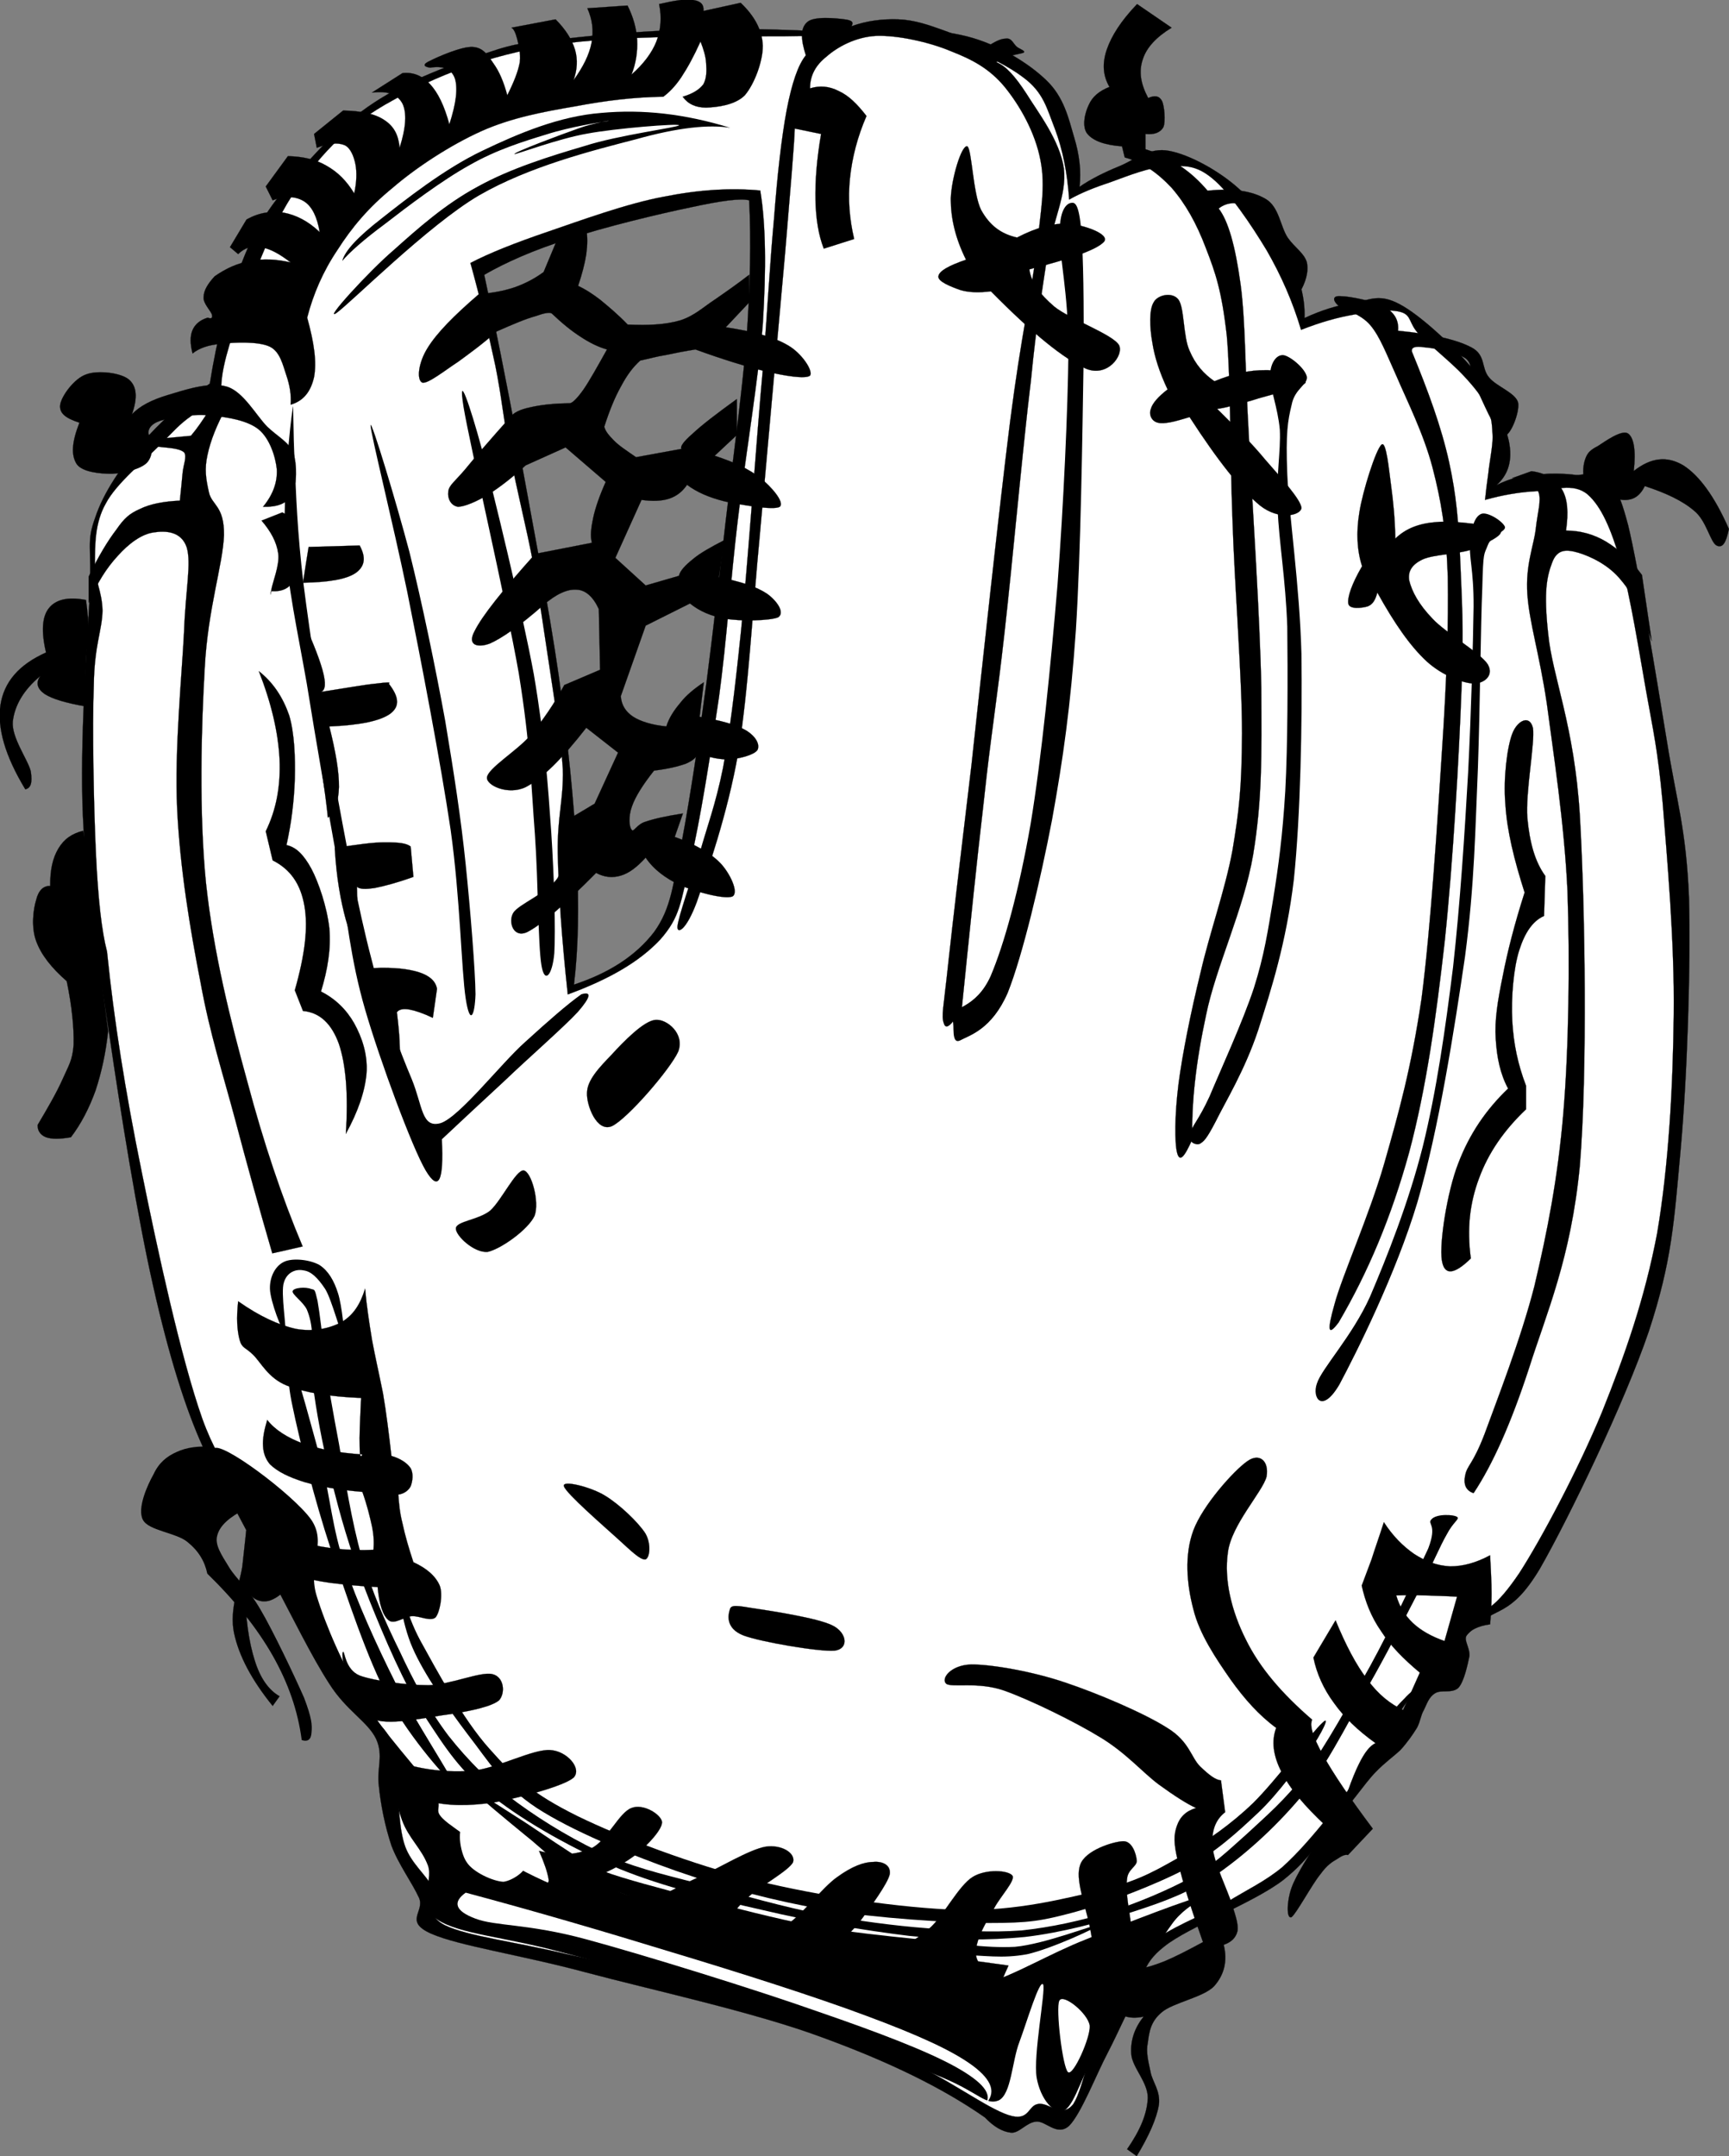 <?xml version="1.0" encoding="utf-8"?>
<!-- Generator: Adobe Illustrator 10.0, SVG Export Plug-In . SVG Version: 3.0.0 Build 77)  --><svg enable-background="new 0 0 342.754 427.257" height="427.257" i:pageBounds="0 792 612 0" i:rulerOrigin="0 0" i:viewOrigin="134.0005 609" overflow="visible" space="preserve" viewBox="0 0 342.754 427.257" width="342.754" xmlns="http://www.w3.org/2000/svg" xmlns:a="http://ns.adobe.com/AdobeSVGViewerExtensions/3.0/" xmlns:graph="http://ns.adobe.com/Graphs/1.0/" xmlns:i="http://ns.adobe.com/AdobeIllustrator/10.0/" xmlns:x="http://ns.adobe.com/Extensibility/1.0/" xmlns:xlink="http://www.w3.org/1999/xlink">
  <rect x="0" y="0" width="342.754" height="427.257" fill="#808080" stroke="none"/>
  <g i:dimmedPercent="50" i:layer="yes" i:rgbTrio="#4F008000FFFF" id="Layer_1">
    <g>
      <path clip-rule="evenodd" d="     M40.228,286.723c-3.456-7.596-6.732-18-9.828-31.752c-3.168-13.896-6.516-34.668-8.784-50.365     c-2.448-15.696-4.5-28.44-5.184-42.948c-0.648-14.724,0.828-33.804,1.368-43.776c0.396-9.936-0.72-10.368,1.08-15.336     c1.656-5.004,5.184-10.116,9.036-14.508c3.852-4.464,8.28-8.424,13.68-12.024c1.44-9.108,3.456-16.668,6.048-23.256     c2.52-6.552,4.824-10.548,9.288-15.876c4.5-5.544,10.44-12.132,17.244-16.56c6.696-4.428,16.02-7.848,22.428-9.864     c6.192-2.124,7.92-2.016,15.048-2.736c7.2-0.864,17.424-1.728,27.36-1.908c9.792-0.216,19.908,0.108,30.924,0.828     c8.28-1.188,15.265-1.008,21.636,0.54c6.191,1.548,12.275,5.256,15.877,8.748c3.492,3.348,4.391,7.56,5.471,11.232     c1.08,3.528,1.441,6.768,1.08,9.864c2.232-1.548,5.004-2.916,7.92-4.104c2.953-1.188,5.869-3.816,9.865-3.024     c3.887,0.72,9.648,3.78,13.68,7.38c3.959,3.528,7.848,9.252,10.115,13.68c2.16,4.32,3.168,8.244,3.025,12.06     c3.42-1.584,6.658-2.592,9.863-3.024c3.133-0.576,4.969-1.872,9,0.288c3.996,2.088,10.729,8.316,14.508,12.852     c3.637,4.608,6.191,10.224,7.129,14.22c0.791,3.816-0.072,6.696-2.449,8.784c2.701-1.404,5.652-2.088,9.145-2.196     c3.385-0.252,8.604-0.036,11.484,1.62c2.771,1.62,3.203-0.036,5.471,8.496c2.088,8.604,5.617,30.24,7.668,42.696     c1.98,12.348,3.816,17.352,4.393,30.996c0.359,13.716-0.324,35.46-1.656,50.076c-1.295,14.291-1.727,22.068-6.299,35.965     c-4.752,14.004-15.84,37.008-21.602,47.051c-5.867,9.793-8.818,7.381-13.139,11.771c-4.357,4.248-8.641,8.209-12.852,14.113     c-4.43,5.867-8.713,14.975-12.854,21.059c-4.211,5.941-6.156,10.08-12.059,14.762c-6.084,4.643-18.648,9.215-23.545,13.139     c-4.859,3.781-3.996,6.588-5.725,10.08c-2.016,3.529-3.24,6.625-5.471,10.945c-2.27,4.283-5.293,12.131-7.668,14.508     c-2.412,2.195-4.645-1.045-6.553-0.828c-1.943,0.18-3.313,2.303-4.932,2.195c-1.764-0.18-3.457-1.188-5.221-3.023     c-8.459-5.904-19.08-11.053-32.292-15.877c-13.356-4.967-33.804-9.395-46.764-12.852c-12.996-3.492-25.164-5.256-30.672-7.668     c-5.544-2.447-1.224-4.355-2.448-7.127c-1.404-3.061-4.104-6.66-5.472-10.369c-1.296-3.889-2.124-8.137-2.484-11.771     c-0.468-3.564,0.972-5.977-0.54-9.324c-1.656-3.457-5.904-5.58-9.288-10.943c-3.528-5.438-7.308-13.248-11.484-21.061     C49.624,304.65,45.052,296.227,40.228,286.723z M95.992,54.45c4.32-2.484,9.756-4.896,16.704-7.092     c6.912-2.34,18.216-5.04,24.336-6.3c5.976-1.296,9.756-1.8,11.484-1.368c0.396,7.884,0.216,16.956-0.54,27.648     c-0.9,10.692-2.772,24.3-4.104,35.82c-1.332,11.376-2.412,21.276-3.816,32.04c-1.44,10.728-3.312,23.292-4.932,31.716     c-1.728,8.28-1.98,12.96-5.472,17.784c-3.6,4.68-8.892,8.1-15.876,10.404c0.864-7.02,1.044-15.444,0.54-25.704     c-0.504-10.368-1.692-21.996-3.564-35.568c-1.944-13.608-5.508-31.86-7.92-45.18C100.312,75.33,98.08,64.062,95.992,54.45z" fill-rule="evenodd" i:knockout="Off" stroke="#000000" stroke-miterlimit="10" stroke-width="0.036"/>
      <path clip-rule="evenodd" d="     M21.22,188.586c-1.08-4.176-1.764-10.368-2.196-19.26c-0.432-8.964-0.756-25.344-0.432-33.444     c0.108-8.172,1.656-10.872,1.728-14.904c-0.108-4.068-1.584-5.904-1.512-9.396c0.036-3.564-0.036-7.956,2.16-11.808     c2.088-4.032,7.884-8.676,10.728-11.592c2.844-2.88,3.96-4.176,6.12-5.688c2.016-1.62,4.068-2.988,6.156-3.96     c-0.504-3.132,0.612-7.992,3.06-14.868c2.52-6.984,6.552-18.936,11.808-26.28c5.184-7.308,10.368-12.816,19.008-17.496     c8.46-4.788,18.72-8.892,31.752-10.944c13.068-2.124,36.432-1.692,45.936-1.764c9.216-0.18,12.42,0.108,9.612,0.864     c6.552-1.656,12.924-1.872,19.26-0.648c6.264,1.26,14.148,4.68,18.361,7.884c4.104,2.988,4.752,6.192,6.371,10.296     c1.512,4.032,2.447,8.64,2.809,13.968c2.268-1.296,5.039-2.412,8.314-3.492c3.313-1.188,7.633-2.988,11.16-3.06     c3.277-0.18,5.617-0.396,8.965,2.412c3.348,2.736,7.668,9.144,10.729,14.22c2.879,5.004,5.146,10.152,6.803,15.732     c3.854-1.512,7.273-2.484,10.693-3.06c3.311-0.648,6.982-1.116,9.215-0.432c2.053,0.684,1.404,2.196,3.492,4.392     c2.016,2.088,6.408,5.58,8.748,8.1c2.16,2.304,3.744,4.32,4.752,6.336c0.936,2.016,0.973,3.708,1.08,5.904     c-0.035,2.232-0.648,5.004-0.863,7.2c-0.289,2.124-0.504,3.744-0.648,5.256c3.492-0.972,6.768-1.548,10.26-1.728     c3.385-0.18,7.201-1.764,10.08,0.648c2.699,2.376,4.607,6.732,6.553,13.356c1.871,6.624,3.6,17.424,5.039,25.596     c1.404,7.92,2.268,11.34,3.275,22.068c0.865,10.8,2.377,27.54,2.197,42.012c-0.145,14.363-1.008,29.916-3.275,43.308     c-2.484,13.104-6.408,24.191-10.945,35.496c-4.68,11.34-12.096,25.271-16.416,31.932c-4.355,6.443-7.488,8.783-9.396,6.875     c-0.898,3.602-2.34,6.842-4.607,9.865c-2.303,3.061-6.66,5.76-8.748,8.1c-2.123,2.088-2.484,2.881-3.707,5.004     c-1.26,2.088-1.908,4.5-3.744,7.668c-2.016,3.133-4.789,7.129-7.633,10.729c-2.809,3.42-5.867,7.092-9.18,10.043     c-3.42,2.809-6.768,4.32-11.16,7.021c-4.572,2.52-11.52,5.004-15.553,8.566c-4.104,3.492-6.154,7.668-8.531,12.926     c-2.447,5.291-4.031,15.119-6.119,18.359c-2.305,2.988-4.824-0.396-6.984,0c-2.088,0.324-1.691,3.6-5.904,2.195     c-4.535-1.512-11.699-7.055-20.377-10.943c-8.639-4.033-19.871-9.18-31.067-12.672c-11.52-3.564-26.064-6.012-36.288-8.316     c-10.116-2.412-19.584-3.527-23.976-5.688c-4.5-2.34-1.08-4.824-2.376-7.453c-1.404-2.555-4.248-4.787-5.472-8.1     c-1.296-3.527-1.188-9-1.764-12.672c-0.648-3.744-0.18-6.48-1.512-9.18c-1.404-2.701-3.924-3.492-6.588-7.236     c-2.772-3.996-6.408-10.152-9.396-15.984c-3.024-5.904-4.824-12.168-8.316-18.791c-3.636-6.732-8.46-9.324-12.672-20.988     c-4.212-11.916-8.928-33.625-12.06-49.176C24.856,216.307,22.588,202.194,21.22,188.586z M93.256,52.11     c3.78-1.979,8.892-3.996,15.336-6.192c6.516-2.232,15.768-5.616,23.04-6.948c7.056-1.404,13.284-1.764,19.08-1.224     c1.116,6.768,1.188,15.552,0.504,26.496c-0.864,10.944-3.492,26.46-4.968,38.916c-1.476,12.384-2.16,23.472-3.708,34.92     c-1.656,11.268-3.744,24.588-5.688,32.724c-1.944,7.992-1.98,10.836-5.94,15.336c-4.14,4.428-10.116,7.884-18.36,10.908     c-1.224-11.34-1.836-20.521-1.98-27.972c-0.108-7.416,1.152-10.512,1.008-16.632c-0.396-6.408-1.728-13.896-2.736-20.808     c-1.044-6.948-1.98-13.392-3.204-20.304c-1.332-7.056-3.276-14.544-4.464-21.06c-1.296-6.552-1.692-11.484-2.988-17.856     C96.784,65.934,95.272,59.346,93.256,52.11z" fill="#FFFFFF" fill-rule="evenodd" i:knockout="Off" stroke="#000000" stroke-miterlimit="10" stroke-width="0.036"/>
      <path clip-rule="evenodd" d="M213.029,378.883c-6.625,1.764-8.928,2.16-17.172,2.16     c-8.424-0.072-21.781-0.938-32.149-2.594c-10.44-1.836-19.98-4.355-29.592-7.703c-9.72-3.42-20.736-7.992-27.648-12.455     c-6.984-4.609-9.612-9.324-13.716-14.58c-4.14-5.473-8.712-12.025-10.944-17.137c-2.304-5.184-3.096-12.779-2.772-13.068     c0.216-0.215,1.224,5.904,4.284,11.557c3.024,5.471,8.424,15.588,13.716,21.455c5.112,5.76,8.532,8.893,17.352,13.285     c8.928,4.355,22.788,9.611,35.604,12.852c12.708,3.096,28.441,5.4,40.103,5.795c11.557,0.252,21.133-2.303,28.729-4.066     c7.416-1.873,10.801-4.068,15.84-6.877c4.824-2.951,9.217-5.904,13.752-10.26c4.537-4.465,11.701-14.111,13.717-15.877     c1.836-1.799-0.252,2.305-2.377,5.365c-2.268,2.879-6.119,8.459-10.295,12.42c-4.176,3.924-8.316,7.74-14.365,11.16     C228.796,373.59,219.724,377.047,213.029,378.883z" fill-rule="evenodd" i:knockout="Off"/>
      <path clip-rule="evenodd" d="M119.536,370.746c4.32,1.619,11.556,3.455,18.648,5.363     c7.02,1.836,15.768,4.105,23.184,5.545c7.308,1.225,13.788,1.908,20.555,2.592c6.625,0.684,13.285,1.836,19.297,1.512     c5.977-0.539,16.02-4.572,16.523-4.32c0.289,0.289-9.287,4.717-14.148,5.797c-4.967,0.9-8.027,0.252-15.012,0     c-7.092-0.217-18.827-0.648-27-1.691c-8.208-1.225-14.652-3.205-22.104-5.365c-7.74-2.232-17.172-5.004-23.148-7.74     c-5.976-2.771-8.604-5.975-12.204-8.783c-3.672-3.023-9.432-7.705-9.648-8.352c-0.252-0.648,4.788,2.736,7.92,4.715     c3.024,1.873,7.128,4.789,10.08,6.66C115.252,368.406,115.288,369.162,119.536,370.746z" fill-rule="evenodd" i:knockout="Off"/>
      <path clip-rule="evenodd" d="M89.764,353.143c-0.36,0.467-8.568-8.785-12.672-16.488     c-4.248-7.813-8.28-20.16-11.556-29.809c-3.24-9.828-6.264-21.924-7.524-28.08c-1.332-6.084-1.008-10.295,0-8.352     c1.008,1.836,3.96,13.068,5.796,19.691c1.656,6.588,2.052,12.637,4.5,19.945c2.412,7.271,6.372,15.982,10.08,23.363     C82.06,340.578,89.836,352.529,89.764,353.143z" fill-rule="evenodd" i:knockout="Off"/>
      <path clip-rule="evenodd" d="M56.5,263.971c-0.576,0.035-2.916-6.156-2.988-8.568     c-0.072-2.412,1.08-4.572,2.772-5.365c1.656-0.826,5.184-0.467,7.092,0.648c1.728,1.152,2.844,3.061,3.636,5.58     c0.756,2.305,1.44,8.676,1.08,8.568c-0.54-0.252-2.268-7.236-3.636-9.432c-1.512-2.268-2.808-3.492-4.284-3.672     c-1.476-0.324-3.276,0.324-3.888,2.375C55.564,256.086,56.932,263.682,56.5,263.971z" fill-rule="evenodd" i:knockout="Off"/>
      <path clip-rule="evenodd" d="M61.864,264.617c-0.036-1.943-0.432-3.707-1.044-5.146     c-0.756-1.549-2.988-2.988-2.808-3.637c0.216-0.721,2.628-0.863,3.636-0.432c0.792,0.215,0.72-0.072,1.296,2.34     c0.432,2.447,0.936,6.48,1.512,12.24c0.576,4.428,1.548,9.756,2.772,16.271c1.116,6.516,2.484,15.301,4.5,22.32     c2.016,6.84,4.572,12.637,7.524,18.648c2.772,5.939,5.76,11.555,9.648,16.703c3.96,5.004,8.208,9.252,13.716,13.32     c5.436,3.961,11.952,7.848,18.432,10.691c6.264,2.664,12.24,3.854,19.296,5.797c6.984,1.799,15.084,4.176,22.5,5.58     c7.272,1.295,14.327,2.268,21.024,2.771c6.516,0.541,12.635,0.863,18.648,0.432c5.975-0.648,11.662-1.908,17.352-3.635     c5.688-1.836,11.592-4.32,16.307-6.877c4.5-2.557,7.129-5.184,10.945-8.568c3.744-3.492,7.668-6.768,11.771-12.203     c4.141-5.617,8.496-13.645,12.672-21.023c4.141-7.525,9.289-18.504,11.557-23.365c1.908-4.932-0.289-4.787,0.648-5.795     c1.008-1.152,4.535-0.973,5.146-0.434c0.396,0.469-0.828,0.973-2.123,3.457c-1.332,2.305-2.988,6.264-5.365,10.908     c-2.41,4.572-5.074,10.008-8.818,16.74c-3.854,6.66-8.568,16.451-13.717,23.146c-5.363,6.59-11.52,12.205-17.352,16.309     c-5.904,3.889-10.693,5.617-17.137,7.705c-6.443,2.051-13.896,4.066-21.24,4.932c-7.559,0.719-14.184,0.648-22.932-0.217     c-8.82-1.08-19.512-2.844-29.16-5.148c-9.684-2.195-19.44-4.535-28.296-8.135c-9-3.889-18.396-9.072-24.876-14.148     c-6.588-5.004-9.54-9.721-13.716-16.092c-4.212-6.625-7.956-15.516-10.944-22.932c-2.952-7.416-5.148-14.4-6.876-21.24     c-1.908-6.912-3.312-14.256-4.068-19.512C61.54,271.135,61.396,267.211,61.864,264.617z" fill-rule="evenodd" i:knockout="Off"/>
      <path clip-rule="evenodd" d="M42.352,287.117c0.972-2.016,15.696,8.93,19.296,13.934     c3.312,4.752-0.72,8.963,1.08,15.012c1.836,6.047,5.4,14.184,9.432,20.807c3.852,6.59,10.836,13.754,13.716,18     c2.7,4.033-0.972,3.313,3.024,6.445c4.104,3.023,10.8,7.883,20.772,12.203c9.864,4.248,25.812,9.9,37.548,13.5     c11.52,3.529,23.616,6.66,31.717,7.74c7.955,0.9,10.402,0,16.523-1.729c6.084-1.871,12.492-5.867,19.908-8.783     c7.379-2.988,21.023-8.316,24.012-8.783c2.771-0.576-3.6,0.936-7.057,5.795c-3.564,4.859-10.691,17.137-14.148,23.365     c-3.563,6.191-5.004,12.168-7.092,13.5c-2.16,1.078-4.859-2.27-5.58-6.445c-0.719-4.32,1.801-17.172,1.297-18.432     c-0.684-1.26-3.275,7.523-4.717,11.377c-1.475,3.814-1.584,10.26-4.066,11.555c-2.594,1.08-3.854-1.439-11.16-4.5     c-7.525-3.061-20.341-9.359-33.013-13.5c-12.78-4.283-31.392-8.352-42.66-11.375c-11.304-3.061-20.052-3.529-24.444-6.408     c-4.428-2.953-0.756-7.453-1.908-10.729c-1.26-3.385-3.816-5.363-5.148-9c-1.404-3.707-1.764-9.469-3.024-12.852     c-1.44-3.529-2.484-4.537-4.932-7.74c-2.52-3.348-6.912-7.02-9.432-11.557c-2.592-4.572-2.484-8.352-5.796-15.227     C53.044,306.27,41.524,289.17,42.352,287.117z" fill-rule="evenodd" i:knockout="Off"/>
      <path clip-rule="evenodd" d="M92.32,375.029     c14.004,3.744,27.36,7.668,40.752,11.773c13.392,4.031,28.584,8.855,38.772,12.672c10.079,3.744,16.956,6.84,21.024,9.863     c3.887,2.916,4.68,5.436,2.375,7.705c1.656-1.98-0.324-4.43-5.795-7.488c-5.652-3.133-15.012-6.732-27.252-10.945     c-12.42-4.391-34.632-11.268-46.08-14.363c-11.448-3.096-17.892-2.557-21.852-4.068C90.196,378.666,89.692,376.902,92.32,375.029     z" fill="#FFFFFF" fill-rule="evenodd" i:knockout="Off"/>
      <path clip-rule="evenodd" d="M210.003,396.449     c-0.756,1.441,0.648,13.285,1.729,14.148c1.045,0.793,4.465-6.912,4.285-9.215C215.656,398.898,210.689,394.938,210.003,396.449z     " fill="#FFFFFF" fill-rule="evenodd" i:knockout="Off"/>
      <path clip-rule="evenodd" d="M92.32,361.529     c-1.908,0.037-1.188,5.58,0.216,7.488c1.26,1.98,5.256,3.781,7.272,3.852c1.836-0.215,5.544-2.592,4.32-4.5     C102.724,366.391,94.3,361.422,92.32,361.529z" fill="#FFFFFF" fill-rule="evenodd" i:knockout="Off"/>
      <path clip-rule="evenodd" d="M115.252,197.01c-2.88,2.052-6.408,5.148-11.124,9.432     c-4.788,4.248-12.96,14.796-16.74,16.091c-3.852,1.117-3.564-3.383-5.796-8.783c-2.34-5.544-5.4-13.536-7.92-23.58     c-2.7-10.188-5.256-24.012-7.524-36.468c-2.376-12.6-4.644-27.468-5.976-37.944c-1.26-10.512-1.512-18.144-1.728-24.012     c-0.396-5.868-0.216-13.32-0.432-10.692c-0.468,2.592-1.944,16.956-1.512,26.136c0.504,9.144,2.412,17.424,4.32,28.296     c1.728,10.8,4.212,25.128,6.192,36.036c1.872,10.764,2.412,18.324,5.364,28.512c2.952,10.152,9.36,27.468,12.024,31.933     c2.52,4.211,3.636,2.268,3.204-6.229c3.852-3.6,7.812-7.309,12.42-11.557c4.5-4.319,11.952-10.835,14.58-13.715     C117.124,197.55,117.34,196.398,115.252,197.01z" fill-rule="evenodd" i:knockout="Off"/>
      <path clip-rule="evenodd" d="M92.32,197.874c-0.864-5.616-1.08-19.872-2.988-33.444     c-2.016-13.572-5.904-33.732-8.604-47.16c-2.808-13.572-7.308-31.572-7.272-33.012c0.108-1.26,5.076,15.156,7.704,25.092     c2.448,9.828,5.184,22.968,7.092,33.444c1.728,10.332,3.132,19.368,4.068,28.512c0.936,9.036,1.908,21.168,1.944,25.704     C94.12,201.366,93.148,203.274,92.32,197.874z" fill-rule="evenodd" i:knockout="Off"/>
      <path clip-rule="evenodd" d="M107.332,191.25c-0.684-4.068-0.612-16.236-1.296-25.956     c-0.756-9.792-0.9-17.748-3.204-31.932c-2.52-14.364-9.684-45.18-10.944-52.74c-1.188-7.452,1.224-0.504,3.636,8.352     c2.376,9,7.884,31.644,10.296,44.604c2.16,12.636,2.808,21.96,3.456,31.284c0.612,9.288,0.864,19.512,0.612,24.012     C109.492,193.302,107.944,195.066,107.332,191.25z" fill-rule="evenodd" i:knockout="Off"/>
      <path clip-rule="evenodd" d="M187.576,201.366c1.225-1.584,5.904-1.584,8.785-7.92     c2.734-6.408,5.65-17.064,7.92-30.024c2.195-13.14,4.031-31.788,5.363-47.592c1.188-15.912,2.053-34.596,2.16-46.332     c0-11.736-1.871-18.648-1.729-23.508c0-4.932,1.656-5.76,2.34-5.796c0.686-0.108,1.477,0.18,1.945,5.58     c0.395,5.4,0.539,13.5,0.432,26.784c-0.217,13.248-0.541,37.116-1.512,52.308c-1.045,14.976-2.521,25.452-4.717,37.548     c-2.305,12.024-5.832,26.892-8.783,34.308c-3.168,7.272-7.561,8.424-9.434,9.432c-1.871,0.9-1.078-3.168-1.512-3.888     C188.296,201.402,186.353,202.77,187.576,201.366z" fill-rule="evenodd" i:knockout="Off"/>
      <path clip-rule="evenodd" d="M235.888,224.73c0.359-1.656,1.656-2.629,3.889-7.488     c2.088-5.004,6.588-14.796,8.783-21.456c2.088-6.588,2.771-11.268,3.852-17.784c1.045-6.516,1.836-12.348,2.377-21.24     c0.504-9.144,0.504-23.148,0.396-32.58c-0.324-9.432-1.656-16.848-1.908-23.364c-0.324-6.588,0.646-11.34,0.432-15.66     c-0.396-4.464-2.016-8.316-1.945-10.728c0.072-2.556,1.262-4.14,2.594-4.068c1.223,0.072,4.318,2.52,4.715,4.284     c0.217,1.584-2.412,2.34-3.023,5.58c-0.756,3.132-1.188,5.436-0.863,13.716c0.359,8.388,2.447,21.924,2.807,35.604     c0.18,13.5-0.18,32.184-1.512,44.82c-1.512,12.492-4.463,21.672-7.057,29.772c-2.664,7.992-6.479,14.147-8.387,18.036     c-1.945,3.744-2.412,3.996-3.205,4.5C236.933,226.963,235.492,226.314,235.888,224.73z" fill-rule="evenodd" i:knockout="Off"/>
      <path clip-rule="evenodd" d="M261.052,274.158c0.936-2.988,6.984-9.359,10.512-17.172     c3.42-7.992,7.705-18.793,10.477-29.771c2.736-11.088,4.463-23.149,6.012-35.605c1.404-12.6,2.305-26.568,2.988-38.592     c0.611-12.024,0.971-25.128,1.08-32.796c0.035-7.704-1.008-9.756-0.648-12.816c0.217-3.168,0.936-5.076,2.16-5.58     s4.32,1.476,4.717,2.592c0.143,0.972-2.664,1.584-3.422,3.636c-0.719,1.944-0.898,0.972-1.078,8.352     c-0.324,7.416-0.434,23.22-0.865,35.604c-0.539,12.204-0.648,23.04-2.557,37.512c-2.123,14.472-5.219,34.308-9.432,48.671     c-4.248,14.221-12.168,29.953-15.443,36.109C262.095,280.242,260.044,277.002,261.052,274.158z" fill-rule="evenodd" i:knockout="Off"/>
      <path clip-rule="evenodd" d="M67.84,51.714c0.504-1.98,3.024-4.716,7.704-8.352     c4.752-3.744,12.528-9.9,20.016-13.464c7.272-3.492,15.336-6.876,23.616-7.524c8.244-0.756,16.596,0.18,25.596,2.952     c-4.248-0.684-10.332-0.072-18.684,2.268c-8.46,2.196-21.168,5.364-31.176,11.16c-10.008,5.868-25.38,21.276-28.224,23.292     c-2.736,1.764,6.444-8.316,11.304-12.456c4.788-4.284,10.224-9.144,16.74-12.636c6.444-3.564,14.292-6.012,21.168-8.028     c6.66-2.16,18.504-3.672,18.72-4.104c-0.108-0.396-12.708,0.612-18.216,1.656c-5.652,0.972-14.076,4.14-14.436,4.068     c-0.288-0.324,9.432-3.96,12.636-5.076c3.096-1.152,6.876-1.692,5.904-1.476c-1.152,0.144-7.56,1.152-12.132,2.628     c-4.608,1.404-9.972,3.06-15.264,6.084c-5.544,3.06-12.42,8.28-16.74,11.628C72.052,47.538,69.352,49.95,67.84,51.714z" fill-rule="evenodd" i:knockout="Off"/>
      <path clip-rule="evenodd" d="M42.424,286.686c-2.952-0.215-5.364,0.072-7.38,1.008     c-1.98,0.865-3.564,2.16-4.608,4.43c-1.224,2.158-3.276,6.73-2.124,9c1.08,2.195,6.624,2.555,8.856,4.428     c2.16,1.727,3.42,3.814,3.924,6.264c5.472,5.328,9.792,10.691,12.96,16.236c3.132,5.543,5.004,10.979,5.76,16.74     c1.224,0.395,1.872-0.109,1.944-1.514c0.144-1.439,0.072-2.807-1.476-6.875c-1.836-4.176-6.12-13.213-8.676-17.533     c-2.52-4.318-4.824-6.047-6.228-8.387c-1.476-2.412-2.844-4.393-2.304-6.229c0.504-1.98,2.412-3.637,5.58-5.256     c-1.656-3.133-2.88-5.652-3.96-7.703C43.648,289.242,42.892,287.658,42.424,286.686z" fill-rule="evenodd" i:knockout="Off"/>
      <path clip-rule="evenodd" d="     M47.212,257.85c-0.36,3.348-0.216,5.76,0.288,7.633c0.468,1.729,1.152,1.439,2.736,3.023c1.512,1.512,2.952,4.537,6.552,6.012     c3.6,1.404,8.388,2.232,14.796,2.484c-0.216,4.465-0.36,7.705-0.288,9.576c0,1.871,0.18,2.412,0.54,1.619     c-4.824-0.322-8.568-1.043-11.772-2.158c-3.132-1.189-5.544-2.701-7.092-4.682c-0.612,2.053-0.936,3.744-0.828,5.221     c0.072,1.439,0.576,2.629,1.368,3.564c1.512,1.475,3.744,2.555,6.84,3.527c3.06,0.9,6.84,1.549,11.484,1.943     c0.936,2.629,1.476,4.861,1.908,6.84c0.396,1.908,0.396,3.457,0.288,4.645c-4.968,0.217-9.576-0.287-13.68-1.367     c-4.248-1.152-7.848-3.023-11.232-5.473c-0.288,2.916-0.648,6.191-1.08,10.117c-0.612,3.887-2.592,8.459-1.656,13.139     c0.972,4.609,3.528,9.396,7.668,14.508l1.368-1.908c-2.16-1.223-3.852-3.6-4.932-7.127c-1.152-3.637-1.836-8.244-1.908-14.221     c1.404,2.088,2.808,2.809,4.644,2.449c1.728-0.469,3.6-2.018,5.76-4.934c1.692,0.504,3.924,1.01,6.552,1.369     c2.664,0.324,5.724,0.648,9.324,0.828c0.324,3.42,1.008,5.615,2.196,6.588c1.152,0.9,3.024-0.721,4.644-0.828     c1.584-0.037,3.6,1.115,4.644,0.252c0.864-1.045,1.512-4.537,0.828-6.301c-0.792-1.836-2.484-3.383-5.22-4.643     c-0.972-2.916-1.692-5.473-2.16-7.668c-0.576-2.27-0.72-4.178-0.828-5.725c1.188-0.18,2.052-0.863,2.448-1.656     c0.396-1.008,0.576-2.52,0-3.564c-0.684-1.008-1.908-1.871-3.816-2.447c-0.504-4.393-1.008-8.496-1.656-12.313     c-0.756-3.816-1.584-7.379-2.196-10.691c-0.576-3.564-1.08-6.805-1.368-10.117c-0.936,3.025-2.304,5.221-4.644,6.588     c-2.376,1.297-5.616,1.98-9.036,1.369C55.24,262.566,51.46,260.838,47.212,257.85z" fill-rule="evenodd" i:knockout="Off" stroke="#000000" stroke-miterlimit="10" stroke-width="0.036"/>
      <path clip-rule="evenodd" d="     M68.02,327.33c0.324-0.145,0.396,3.492,3.276,4.68c2.808,1.045,9.216,1.908,13.68,1.908c4.356-0.107,10.224-2.736,12.6-2.195     c2.34,0.504,2.664,3.707,1.368,5.184c-1.44,1.225-5.472,2.088-9.576,2.736c-4.212,0.504-11.628,2.303-15.048,1.115     c-3.384-1.225-4.248-5.688-5.22-7.955C68.02,330.463,67.66,327.475,68.02,327.33z" fill-rule="evenodd" i:knockout="Off" stroke="#000000" stroke-miterlimit="10" stroke-width="0.036"/>
      <path clip-rule="evenodd" d="     M79.216,349.219l5.76,7.668c3.816,1.008,7.956,0.971,12.852,0.287c4.824-0.863,13.86-3.203,15.876-4.932     c1.728-1.801-1.296-5.293-4.644-5.473c-3.456-0.215-10.368,3.564-15.336,4.105C88.72,351.234,83.932,350.73,79.216,349.219z" fill-rule="evenodd" i:knockout="Off" stroke="#000000" stroke-miterlimit="10" stroke-width="0.036"/>
      <path clip-rule="evenodd" d="     M106.864,366.75c3.888,1.045,7.308,0.863,10.404-0.539c3.06-1.477,5.472-7.094,7.92-7.957c2.304-0.936,5.796,1.225,6.048,2.736     c0.108,1.439-2.7,4.463-4.932,6.301c-2.304,1.799-5.04,3.348-8.496,4.643c3.564,2.701,6.804,4.068,10.404,4.105     c3.456-0.109,6.372-2.449,10.404-4.105c3.924-1.799,9.972-5.471,13.14-6.012c3.096-0.469,5.94,1.188,5.472,3.023     c-0.72,1.693-7.02,5.076-9.036,7.094c-2.052,1.836-3.06,3.203-3.024,4.104c1.08,0.9,2.592,1.404,4.392,1.656     c1.728,0.107,3.816,1.08,6.552-0.541c2.736-1.656,6.948-7.309,9.864-9.324c2.88-2.088,5.256-2.988,7.129-2.988     c1.727-0.18,3.563,0.541,3.275,2.449c-0.432,1.871-3.78,6.408-5.472,8.748c-1.728,2.34-3.42,3.852-4.932,4.932     c4.032,1.225,7.451,1.691,10.656,1.115c3.023-0.611,5.221-1.979,7.955-4.391c2.592-2.484,5.508-8.172,8.209-9.865     c2.627-1.656,7.164-1.367,7.92-0.252c0.576,0.936-2.412,4.141-3.564,6.301c-1.225,2.123-2.736,4.68-3.275,6.551     c-0.576,1.836-0.576,3.025,0,4.105l6.047,0.828c-1.799,3.924-3.131,7.523-3.852,10.656c-0.791,3.203-1.115,5.76-0.828,8.207     c-7.416-4.068-16.668-8.027-27.899-12.313c-11.448-4.355-29.448-9.756-39.42-13.139c-9.972-3.35-16.488-5.438-19.692-7.094     c-3.204-1.764,0.72-1.836,0.54-3.275C108.556,370.963,107.872,369.09,106.864,366.75z" fill-rule="evenodd" i:knockout="Off" stroke="#000000" stroke-miterlimit="10" stroke-width="0.036"/>
      <path clip-rule="evenodd" d="     M111.796,294.498c0.396,1.404,7.884,7.885,10.656,10.404c2.736,2.484,4.428,4.176,5.472,4.104c0.9-0.252,1.224-3.096,0-5.184     c-1.476-2.268-5.184-5.76-7.92-7.416C117.304,294.678,111.328,293.166,111.796,294.498z" fill-rule="evenodd" i:knockout="Off" stroke="#000000" stroke-miterlimit="10" stroke-width="0.036"/>
      <path clip-rule="evenodd" d="     M148.732,318.582c3.384,0.504,13.572,2.016,16.416,3.564c2.736,1.404,3.204,4.572,0.288,4.932     c-3.024,0.252-14.652-1.729-18.072-3.023c-3.564-1.404-2.988-4.068-2.736-4.932C144.844,318.15,145.24,317.971,148.732,318.582z" fill-rule="evenodd" i:knockout="Off" stroke="#000000" stroke-miterlimit="10" stroke-width="0.036"/>
      <path clip-rule="evenodd" d="     M242.873,359.082l-0.828-6.301c-1.08-0.107-2.268-0.971-4.104-2.734c-1.836-1.766-2.125-4.969-6.553-7.668     c-4.572-2.916-13.787-6.84-20.268-9c-6.588-2.232-14.688-3.602-18.613-3.564c-4.031,0.107-6.047,2.809-4.932,3.816     c1.117,0.828,6.301-0.469,11.52,1.367c5.076,1.801,14.006,6.156,19.152,9.324c5.113,3.131,8.244,6.875,11.484,9.287     c3.133,2.27,5.545,3.816,7.381,4.645c-1.98,0.576-3.205,1.764-3.816,3.564c-0.576,1.691-0.721,3.275,0.252,7.127     c0.828,3.816,2.52,9.109,4.932,15.877c-3.133,1.691-5.508,2.916-7.668,3.816c-2.123,0.828-3.707,1.332-4.896,1.367     c-0.898-4.031-1.547-7.451-1.943-10.404c-0.469-3.023-0.828-5.58-0.539-7.379c0.18-1.873,2.016-2.412,1.906-3.564     c-0.107-1.404-0.971-3.924-2.734-3.816c-1.908,0.072-7.453,1.764-8.461,4.645c-1.043,2.844,0.936,7.74,1.908,12.313     c0.863,4.428,1.404,11.482,3.275,14.508c1.801,2.951,4.213,3.996,7.381,3.275c-1.764,2.232-2.629,4.645-2.449,7.381     c0.145,2.664,3.313,5.58,3.277,8.748c-0.145,3.203-1.512,6.406-4.104,10.15l1.906,1.369c2.412-3.996,3.924-7.381,4.393-10.152     c0.359-2.809-1.295-4.535-1.656-6.553c-0.432-2.051-0.936-3.924-0.539-5.76c0.287-2.088,0.504-4.139,2.736-6.012     c2.16-1.908,8.314-2.988,10.402-5.184c2.018-2.268,2.701-5.004,1.908-8.209c1.549-0.539,2.412-1.402,2.736-2.734     c0.145-1.332-0.215-2.521-1.08-5.221c-0.863-2.881-3.672-8.424-3.852-11.484C240.101,362.826,240.927,360.594,242.873,359.082z" fill-rule="evenodd" i:knockout="Off" stroke="#000000" stroke-miterlimit="10" stroke-width="0.036"/>
      <path clip-rule="evenodd" d="     M252.988,342.379c-3.348-2.449-6.264-5.689-9.035-9.576c-2.809-4.033-6.193-9-7.381-13.934c-1.332-5.004-1.799-10.764,0-15.623     c1.873-5.004,8.064-11.881,10.656-13.68c2.412-1.764,4.393-0.107,3.852,3.023c-0.756,2.988-7.02,9.576-7.668,15.049     c-0.791,5.363,0.721,11.627,3.564,17.244c2.736,5.58,7.164,10.727,13.141,15.875c-0.541,1.152,0.143,3.42,2.195,7.092     s5.184,8.316,9.828,14.508l-4.932,5.221c-0.541-0.18-1.26,0.18-2.16,0.791c-0.9,0.541-1.908,1.08-3.313,3.025     c-1.619,1.943-4.824,7.92-5.725,8.496c-1.043,0.395-0.898-3.277,0-5.76c0.9-2.629,3.926-7.201,5.186-9.289     c1.08-2.051,1.727-3.061,1.656-3.023c-4.248-3.961-7.129-7.381-8.785-10.656C252.376,347.887,252.017,345.006,252.988,342.379z" fill-rule="evenodd" i:knockout="Off" stroke="#000000" stroke-miterlimit="10" stroke-width="0.036"/>
      <path clip-rule="evenodd" d="     M264.759,321.066l-4.391,7.379c0.648,3.168,2.016,6.229,4.104,9.037c2.016,2.844,4.752,5.436,8.207,7.92     c-1.15,0.539-2.195,1.908-3.275,4.104c-1.188,2.305-3.527,8.604-2.988,9.037c0.541,0.107,4.248-5.365,6.264-7.381     c1.908-1.98,3.422-2.988,4.934-4.393c1.404-1.547,2.447-3.059,3.275-4.391c0.721-1.369,0.721-2.412,1.367-3.529     c0.613-1.223,0.973-2.555,2.197-3.311c1.26-0.828,3.275,0.107,4.643-1.08c1.152-1.262,1.838-4.609,2.197-6.301     c0.107-1.764-1.188-3.133-0.541-4.104c0.648-1.008,2.197-1.873,4.645-2.197c0.145-1.799,0.289-3.707,0.289-6.012     c0-2.303-0.145-4.859-0.289-7.668c-2.809,1.512-5.4,2.197-7.92,2.197c-2.664-0.145-4.896-1.01-7.127-2.449     c-2.197-1.512-4.248-3.564-6.014-6.299c-0.898,2.807-1.764,5.219-2.447,7.379c-0.793,2.088-1.439,3.816-1.943,5.184     c0.684,3.096,1.836,6.156,3.852,9.037c1.871,2.916,4.428,5.508,7.668,8.207l-3.313,7.416c-2.484-1.188-4.896-3.023-7.092-6.047     C268.792,329.85,266.74,325.891,264.759,321.066z M276.785,316.135c0.648,2.195,1.656,3.887,3.311,5.471     c1.584,1.477,3.674,2.664,6.266,3.564l2.482-8.783c-2.23-0.145-4.283-0.18-6.299-0.252     C280.492,316.063,278.621,316.063,276.785,316.135z" fill-rule="evenodd" i:knockout="Off" stroke="#000000" stroke-miterlimit="10" stroke-width="0.036"/>
      <path clip-rule="evenodd" d="     M292.121,295.865c3.779-5.688,7.379-13.752,10.943-24.623c3.457-10.943,8.352-21.852,10.115-40.213     c1.549-18.539,1.045-51.803,0-69.515c-1.078-17.748-5.436-27.432-6.264-35.856c-0.936-8.496-0.252-11.484,0.793-14.22     c1.008-2.7,2.879-2.592,5.219-1.908c2.27,0.684,6.014,2.376,8.461,5.472c2.484,2.916,4.32,6.876,6.049,12.024l-1.945-13.104     c-2.232-3.024-4.643-5.076-7.092-6.588c-2.52-1.512-5.221-2.196-7.955-2.196c0.504-3.528,0.359-6.264-0.828-8.208     c-1.225-1.98-3.096-3.168-6.012-3.564l-3.816,1.368c2.664,0.145,4.391,1.008,5.184,2.736c0.648,1.656-0.18,3.996-0.539,7.416     c-0.396,3.276-2.053,7.092-1.656,12.852c0.395,5.652,2.375,11.736,3.852,21.6c1.295,9.9,3.455,23.508,4.104,37.224     c0.469,13.68,0.289,30.816-0.828,44.065c-1.115,13.066-3.203,23.543-5.725,34.199c-2.699,10.584-7.559,22.932-9.863,29.268     c-2.34,6.121-3.492,6.264-3.852,8.209C290.033,294.211,290.679,295.398,292.121,295.865z" fill-rule="evenodd" i:knockout="Off" stroke="#000000" stroke-miterlimit="10" stroke-width="0.036"/>
      <path clip-rule="evenodd" d="     M291.58,249.354c-0.791-5.76-0.252-10.871,1.621-15.875c1.836-5.004,4.895-9.469,9.324-13.68v-4.645     c-1.621-4.212-2.484-8.316-2.736-12.852c-0.252-4.572,0.252-10.476,1.367-13.968c1.08-3.42,2.629-5.832,4.932-6.84l0.252-7.92     c-2.088-2.88-3.096-6.624-3.563-11.52c-0.396-4.968,1.547-15.012,1.115-17.784c-0.648-2.772-3.133-1.476-4.104,1.116     c-0.973,2.52-1.801,8.604-1.369,13.932c0.324,5.328,1.729,10.98,3.816,17.532c-2.016,6.3-3.42,11.808-4.355,16.668     c-0.973,4.752-1.621,8.64-1.369,12.348c0.217,3.672,0.9,6.948,2.449,9.827c-4.428,4.248-7.668,9.037-9.865,14.797     c-2.23,5.652-3.779,15.875-3.275,19.152C286.251,252.701,288.125,252.738,291.58,249.354z" fill-rule="evenodd" i:knockout="Off" stroke="#000000" stroke-miterlimit="10" stroke-width="0.036"/>
      <path clip-rule="evenodd" d="     M265.373,262.025c5.832-9.936,10.439-20.879,13.967-33.66c3.42-12.814,5.365-26.819,7.094-42.155     c1.619-15.516,2.807-36.468,3.275-49.248c0.539-12.708,0.035-18.684-0.252-26.28c-0.361-7.632-0.721-12.348-2.197-19.152     c-1.547-6.984-4.139-14.004-7.379-21.888c-0.107-0.792,0.576-1.116,2.447-0.828c1.729,0.108,6.408,0.972,8.209,2.196     c1.547,1.224,0.719,2.916,1.943,5.472c1.26,2.556,3.961,9.216,5.473,9.864c1.367,0.54,3.383-4.752,2.988-6.588     c-0.541-1.944-4.213-3.132-5.725-4.932c-1.656-1.908-0.576-4.464-3.564-6.012c-3.061-1.584-7.848-2.628-14.508-3.276     c0.18-2.052-0.648-3.456-2.484-4.644c-1.98-1.188-7.164-2.196-8.748-2.196c-1.656-0.18-1.799,0.648-0.828,1.656     c0.973,1.008,4.465,1.584,6.588,4.104c1.873,2.232,3.098,5.472,5.186,10.116c2.016,4.716,5.363,11.34,7.127,18.072     c1.691,6.516,2.701,12.276,3.023,21.6c0.145,9.36-0.18,19.8-1.115,33.948c-0.9,14.148-2.268,35.748-4.104,49.788     c-2.053,13.752-4.465,22.393-7.381,32.581c-2.916,10.152-8.424,22.463-9.863,27.9     C263.068,263.682,263.248,264.869,265.373,262.025z" fill-rule="evenodd" i:knockout="Off" stroke="#000000" stroke-miterlimit="10" stroke-width="0.036"/>
      <path clip-rule="evenodd" d="     M273.041,117.414c-0.396,1.476-0.9,2.34-1.908,2.736c-1.045,0.324-3.672,0.684-3.852-0.576c-0.18-1.296,0.684-3.852,2.736-7.38     c-1.01-3.096-1.189-6.696-0.541-10.656c0.648-4.176,3.275-12.492,4.393-13.428c0.936-0.864,1.475,4.968,1.908,8.208     c0.432,3.132,0.756,6.552,0.828,10.404c2.051-1.98,4.643-3.024,8.207-3.276c3.457-0.36,11.34,0.684,12.564,1.62     c1.043,0.936-3.133,2.772-5.725,3.852c-2.736,0.9-7.416,0.936-9.576,1.908c-2.123,0.972-2.988,2.34-2.736,4.104     c0.541,2.304,1.945,4.86,4.645,7.668c2.557,2.772,9.541,6.804,10.943,9.036c1.297,2.232-0.719,3.78-2.734,3.816     c-2.088-0.072-6.121-1.476-9.324-4.356C279.556,128.034,276.46,123.57,273.041,117.414z" fill-rule="evenodd" i:knockout="Off" stroke="#000000" stroke-miterlimit="10" stroke-width="0.036"/>
      <path clip-rule="evenodd" d="     M236.357,225.773c-0.182-7.164,0.684-15.155,2.734-24.659c1.945-9.576,7.453-20.844,9.324-31.716     c1.801-10.944,1.693-19.296,1.621-33.12c-0.252-13.932-1.764-36.18-2.449-49.536c-0.791-13.392-0.646-22.824-1.654-30.384     c-1.045-7.632-2.449-12.6-4.357-15.048c1.404-1.08,2.953-1.296,4.645-0.792c1.549,0.432,3.924,2.16,5.184,3.816     c1.152,1.512,1.188,3.384,2.197,5.76c1.043,2.376,2.23,4.968,3.852,8.208c1.439-2.376,1.98-4.428,1.619-6.3     c-0.539-1.872-2.412-2.916-3.816-4.932c-1.475-2.268-1.691-6.12-4.391-7.668c-2.701-1.584-6.48-2.124-11.484-1.62     c-1.691-1.98-3.385-3.528-5.473-4.932c-2.088-1.44-4.32-2.484-6.84-3.276V26.55c1.801,0.18,2.988-0.324,3.564-1.368     c0.469-1.116,0.18-4.284-0.289-5.184c-0.539-1.008-1.402-1.152-2.734-0.576c-1.514-2.844-1.873-5.256-1.08-7.632     c0.756-2.376,2.664-4.428,5.723-6.3l-6.84-4.68c-3.168,3.312-5.039,6.228-6.012,9.036c-0.936,2.772-0.756,5.184,0.541,7.38     c-2.053,0.792-3.42,1.98-4.105,3.564c-0.756,1.512-1.439,4.356-0.252,5.76c1.117,1.332,3.35,2.196,6.84,2.448l0.541,2.196     c3.564,0.972,6.48,3.024,9.287,6.012c2.701,3.096,4.934,6.984,6.84,12.06c1.873,4.824,3.098,8.352,4.105,17.244     c0.791,8.928,0.611,22.86,1.115,36.108c0.396,13.176,1.908,31.572,1.908,42.696c-0.072,10.98-0.576,15.264-1.908,23.256     c-1.477,7.884-4.5,16.236-6.301,24.084c-1.906,7.74-3.6,16.056-4.391,22.176c-0.756,6.012-0.793,11.736-0.252,13.68     C233.873,230.273,234.736,229.41,236.357,225.773z" fill-rule="evenodd" i:knockout="Off" stroke="#000000" stroke-miterlimit="10" stroke-width="0.036"/>
      <path clip-rule="evenodd" d="     M240.748,75.546c3.781-1.548,7.057-2.232,10.117-2.196c3.023-0.072,8.314,1.44,7.955,2.448c-0.611,1.044-7.74,2.556-10.691,3.564     c-2.953,0.792-5.184,1.476-6.84,1.656c3.564,3.528,6.803,6.768,9.576,10.116c2.844,3.276,7.164,7.992,7.127,9.576     c-0.287,1.476-4.463,2.412-8.207-0.54c-3.744-3.06-8.352-8.856-13.969-17.532c-2.988,0.936-5.039,1.44-6.299,1.116     c-1.297-0.324-1.801-1.692-1.369-2.736c0.289-1.08,1.439-2.412,3.313-3.852c-1.584-3.348-2.592-6.444-3.023-9.288     c-0.541-2.988-0.648-6.516,0.252-7.956c0.756-1.512,3.744-2.16,4.932-0.54c1.188,1.62,0.9,7.308,2.195,10.116     C236.968,72.234,238.66,74.106,240.748,75.546z" fill-rule="evenodd" i:knockout="Off" stroke="#000000" stroke-miterlimit="10" stroke-width="0.036"/>
      <path clip-rule="evenodd" d="     M190.671,199.746c1.549-15.192,2.916-28.728,4.393-41.292c1.332-12.6,2.557-19.476,4.104-33.408     c1.584-14.04,3.637-36.972,5.186-49.5c1.223-12.492,2.268-17.928,3.275-24.912c1.08-7.128,3.889-11.952,3.275-17.244     c-0.791-5.544-5.148-11.16-7.379-14.76c-2.305-3.564-4.178-5.616-6.014-6.3c0.686-0.396,1.549-0.864,2.449-1.116     c0.863-0.396,2.699-0.576,3.023-0.828c0.289-0.324-0.863-0.684-1.367-1.08c-0.684-0.504-1.045-1.836-2.197-1.656     c-1.26,0-2.627,0.864-4.643,2.196c-2.377-1.512-4.934-2.88-7.668-3.816c-2.988-1.08-5.869-2.088-9.037-2.196     c-3.061-0.108-6.156,0.252-9.288,1.368c0.54-0.864,0.036-1.188-1.368-1.368c-1.548-0.216-6.084-0.684-7.38,0.54     c-1.368,1.152-1.332,3.348-0.288,6.588c-1.548,1.908-2.772,5.508-3.816,10.944c-1.008,5.436-1.836,12.744-2.484,21.348     c-0.792,8.496-1.152,15.804-2.196,29.556c-1.26,13.824-2.988,38.736-4.356,52.236c-1.368,13.212-2.232,19.656-3.564,27.108     c-1.476,7.308-3.168,11.664-4.644,16.956c-1.656,5.256-4.284,12.78-4.392,14.508c-0.072,1.512,1.728,0.792,3.852-4.932     c2.016-5.868,6.048-17.244,8.208-29.556c2.016-12.456,2.772-27.468,4.356-44.064c1.512-16.668,3.708-41.652,4.932-54.972     c1.116-13.356,1.8-21.42,1.908-24.624l5.22,1.08c-0.864,5.004-1.188,9.288-1.116,13.14c0.108,3.816,0.612,6.912,1.656,9.576     l6.012-1.908c-0.936-4.032-1.26-7.956-0.828-12.06c0.432-4.068,1.476-8.172,3.276-12.313c-1.836-2.376-3.564-4.068-5.472-4.932     c-1.872-0.972-3.78-1.152-5.724-0.54c0-2.484,1.044-4.536,3.276-6.3c2.124-1.872,5.688-3.888,9.864-4.104     c4.141-0.144,10.404,1.188,14.76,3.024c4.248,1.656,7.633,3.42,10.691,7.092c2.953,3.636,6.012,8.892,7.092,14.508     c1.045,5.437,0.072,9.612-0.826,18.36c-1.117,8.604-2.988,16.344-5.186,33.372c-2.16,17.136-5.688,49.896-7.668,68.148     c-2.16,18-3.707,31.032-4.643,39.672c-0.9,8.496-1.369,10.008-0.828,11.484C187.503,204.174,188.693,203.166,190.671,199.746z" fill-rule="evenodd" i:knockout="Off" stroke="#000000" stroke-miterlimit="10" stroke-width="0.036"/>
      <path clip-rule="evenodd" d="     M201.617,47.07c3.887-2.016,7.164-2.88,10.115-2.736c2.771,0.144,8.389,1.98,7.129,3.564c-1.404,1.548-6.156,3.24-14.797,5.472     c0.289,2.448,1.98,4.86,4.932,7.38c3.025,2.484,11.664,5.508,12.852,7.668c0.938,1.944-2.268,6.408-6.551,4.644     c-4.32-1.908-10.477-6.84-18.863-15.336c-2.305,0.288-4.32,0.252-6.049-0.252c-1.836-0.648-4.537-1.692-4.355-2.736     c0.143-1.044,2.016-2.088,5.471-3.276c-2.16-4.356-3.023-8.28-3.023-12.061c0.107-3.924,2.125-10.728,3.275-10.404     c0.9,0.468,1.117,9.396,2.736,12.6C196.179,44.658,198.412,46.35,201.617,47.07z" fill-rule="evenodd" i:knockout="Off" stroke="#000000" stroke-miterlimit="10" stroke-width="0.036"/>
      <path clip-rule="evenodd" d="     M110.5,47.358l-2.736,6.552c-1.728,1.26-3.6,2.268-5.76,3.024c-2.232,0.756-4.464,1.116-7.092,1.368     C89.98,62.55,86.596,65.97,84.76,68.958c-1.836,2.916-2.196,6.264-1.08,6.84c1.044,0.396,4.572-2.448,7.128-4.104     c2.412-1.764,5.004-3.636,7.632-6.012c3.348-1.476,5.724-2.484,7.668-3.024c1.836-0.648,2.88-0.828,3.276-0.54     c2.016,1.908,3.888,3.456,5.76,4.644c1.8,1.188,3.528,2.016,5.184,2.484c-1.908,3.42-3.456,6.192-4.644,7.92     c-1.188,1.692-2.232,2.736-2.736,2.736c-3.348,0.036-5.94,0.36-7.92,0.828c-1.944,0.396-3.276,1.08-3.852,1.908     c-3.996,4.464-6.948,7.884-9,10.404c-2.052,2.412-3.204,3.132-3.312,4.392c-0.18,1.26,0.468,2.772,1.944,2.988     c1.332-0.036,3.708-1.044,6.012-2.448c2.232-1.404,4.644-3.276,7.38-5.76l7.92-3.564l7.956,6.84     c-1.224,2.736-2.052,5.112-2.484,7.128c-0.432,2.052-0.612,3.6-0.252,4.932l-11.232,2.196     c-6.552,7.308-10.512,12.276-12.024,15.3c-1.548,2.844,0.612,3.348,2.988,2.484c2.232-0.972,5.796-3.348,10.692-7.668     c2.484-2.16,4.716-3.168,6.552-3.024c1.764,0.072,3.276,1.404,4.392,3.852l0.252,12.024l-7.092,3.024     c-2.016,3.744-4.248,6.984-6.84,10.116c-2.7,3.024-8.316,6.408-8.496,8.208c-0.108,1.584,4.212,3.564,7.668,1.908     c3.276-1.692,7.236-5.616,12.024-11.772l6.3,4.932l-4.644,10.116l-4.644,2.772c0.036,4.968-0.828,8.748-2.736,12.024     c-2.124,3.024-7.632,5.076-8.748,6.84c-1.044,1.728-0.036,5.076,2.736,3.816c2.772-1.404,7.2-5.184,13.68-11.736     c1.62,0.864,3.204,1.044,4.896,0.54c1.692-0.504,3.204-1.692,4.932-3.564c1.62,2.412,3.996,4.104,6.84,5.472     c2.916,1.26,8.928,2.916,10.404,2.196c1.26-0.828-0.576-4.644-2.448-6.588c-1.908-1.98-4.968-3.708-9.036-5.184l1.62-4.644     c-3.276,0.504-5.688,1.044-7.38,1.62c-1.692,0.468-2.376,2.124-2.736,1.656c-0.576-0.612-0.72-2.628,0-4.644     c0.684-1.98,2.196-4.356,4.392-7.128c2.736-0.324,4.788-0.828,6.3-1.368c1.512-0.648,2.196-1.332,2.448-2.196     c2.232,1.044,4.284,1.368,6.3,1.368c1.98-0.216,4.824-0.9,5.472-1.908c0.504-1.116-0.36-2.664-2.196-3.816     c-1.944-1.152-5.04-2.016-9.288-2.736l0.828-6.84c-1.836,1.224-3.528,2.592-4.68,4.104c-1.188,1.404-2.232,2.952-2.736,4.644     c-2.844-0.288-5.076-0.972-6.552-1.908c-1.548-1.008-2.376-2.376-2.484-4.104l4.932-13.968l8.784-4.392     c1.872,1.512,4.104,2.52,7.092,3.024c2.916,0.54,8.928,0.396,10.404-0.288c1.368-0.936-0.288-3.276-2.196-4.644     c-2.016-1.368-5.112-2.412-9.576-3.276l1.116-7.38c-2.664,1.368-4.86,2.592-6.3,3.816c-1.476,1.188-2.484,2.232-2.736,3.276     l-6.588,1.908l-6.012-5.472l5.184-11.484c2.124,0.288,3.96,0.252,5.508-0.252c1.548-0.54,2.592-1.404,3.528-2.736     c1.908,1.44,4.284,2.484,7.416,3.276c3.024,0.648,9.72,1.836,10.944,1.08c1.08-0.864-1.728-4.068-3.852-5.724     c-2.232-1.764-5.112-3.096-9.036-4.392l4.392-4.104v-7.128c-4.032,2.916-6.948,5.148-8.748,6.84     c-1.872,1.62-2.556,2.628-2.196,3.024l-9.036,1.656c-1.872-1.296-3.384-2.268-4.392-3.312c-1.044-1.044-1.728-1.908-1.908-2.736     c1.008-3.132,2.052-5.724,3.276-7.92c1.224-2.304,2.376-3.852,3.852-5.184c1.584-0.324,3.312-0.828,5.184-1.116     c1.836-0.396,3.708-0.756,5.76-1.08c5.544,2.016,10.152,3.42,13.968,4.356c3.816,0.9,7.848,1.548,8.748,0.828     c0.684-0.936-1.656-4.464-4.392-6.012c-2.88-1.692-6.84-2.736-12.312-3.564l4.644-4.932V54.45     c-2.232,1.728-4.644,3.42-6.84,4.932c-2.304,1.512-4.032,3.204-6.84,4.104c-2.988,0.864-6.264,1.008-10.404,0.828     c-2.016-2.088-3.888-3.636-5.472-4.932c-1.692-1.296-3.096-2.16-4.356-2.736c0.792-2.376,1.332-4.428,1.62-6.3     c0.252-1.944,0.252-3.456,0-4.932C114.316,46.062,112.408,46.71,110.5,47.358z" fill-rule="evenodd" i:knockout="Off" stroke="#000000" stroke-miterlimit="10" stroke-width="0.036"/>
      <path clip-rule="evenodd" d="     M146.824,0.558l-7.38,1.62c0.144-1.224-0.504-1.944-1.944-2.16c-1.476-0.288-3.708,0.072-6.84,0.792     c0.54,2.556,0.36,5.076-0.54,7.416c-0.9,2.268-2.592,4.5-4.932,6.552c0.9-2.232,1.224-4.644,1.116-6.84     c-0.108-2.232-0.792-4.644-1.908-6.84l-7.956,0.54c0.972,2.196,1.296,4.428,0.828,6.84c-0.468,2.412-1.656,4.752-3.564,7.416     c0.72-2.052,0.864-4.068,0.288-6.048c-0.648-2.088-1.836-3.96-3.852-6.012l-8.748,1.656c0.468,0.252,0.792,0.972,1.116,2.16     c0.252,1.116,0.756,2.772,0.54,4.68c-0.36,1.908-1.188,3.96-2.484,6.552c-0.72-2.664-1.584-4.716-2.736-6.3     c-1.188-1.764-2.052-3.132-4.104-3.276c-2.196-0.144-7.056,2.016-8.46,2.736c-1.44,0.648-1.44,1.152,0,1.368     c2.592-0.432,4.284,0.252,4.932,2.196c0.576,1.908,0.252,4.824-1.116,9.036c-1.008-3.708-2.232-6.228-3.816-7.956     c-1.62-1.728-3.348-2.412-5.472-2.196l-6.048,3.852c3.168-0.36,5.04,0.324,6.048,2.196c0.864,1.8,0.72,4.716-0.576,8.748     c-0.216-2.484-1.08-4.212-2.988-5.472c-1.908-1.296-4.644-1.836-8.208-1.908l-5.76,4.644l0.54,2.736     c2.412-0.9,4.104-1.08,5.472-0.54c1.188,0.504,1.872,2.196,2.196,3.816c0.288,1.512,0.252,3.564-0.252,5.76     c-1.512-2.484-3.24-4.212-5.472-5.472c-2.196-1.296-4.752-1.836-7.668-1.908l-4.392,6.012l1.368,2.736     c2.664-0.972,4.716-0.756,6.3,0.252c1.512,1.008,2.52,3.024,3.024,6.048c-2.34-2.232-4.716-3.384-7.128-3.852     c-2.484-0.36-4.896-0.036-7.38,1.368l-3.276,5.472l1.62,1.368c1.224-1.188,2.592-1.692,4.392-1.368     c1.764,0.216,3.672,1.224,6.012,3.024c-2.808-0.648-5.4-0.792-7.92-0.288c-2.628,0.432-4.824,1.44-7.128,3.024     c-1.332,1.44-2.196,2.808-2.196,4.104c-0.18,1.26,1.476,2.772,1.656,3.564c0.144,0.648-0.18,0.828-0.828,0.54     c-1.512,0.432-2.52,1.296-3.024,2.448c-0.504,1.152-0.504,2.7,0,4.644c1.296-1.044,3.168-1.728,5.76-1.908     c2.52-0.324,7.38-0.504,9.576,0.576c2.052,1.008,2.592,3.744,3.276,5.724c0.648,1.908,0.972,3.78,0.828,5.76     c2.592-0.756,3.996-2.628,4.644-5.472c0.54-2.988,0.036-6.732-1.368-11.772c1.224-4.716,3.132-9.144,6.012-13.428     c2.808-4.392,6.084-8.352,10.944-12.312c4.68-4.032,11.448-8.46,17.532-11.196c6.012-2.7,12.492-3.888,18.612-4.932     c6.084-1.152,11.736-1.836,17.496-1.908c1.116-0.828,2.304-1.98,3.564-3.853c1.26-1.908,2.484-4.14,3.816-7.092     c0.576,1.476,1.044,2.88,1.116,4.356c0.108,1.404,0.108,2.916-0.54,4.104c-0.792,1.08-2.16,1.908-4.104,2.484     c1.044,1.439,2.592,2.16,4.644,2.16c2.052-0.072,5.724-0.468,7.668-2.448c1.908-2.232,3.6-6.768,3.564-9.864     C151.072,5.922,149.56,3.15,146.824,0.558z" fill-rule="evenodd" i:knockout="Off" stroke="#000000" stroke-miterlimit="10" stroke-width="0.036"/>
      <path clip-rule="evenodd" d="     M52.144,100.422c1.98-2.412,2.844-4.824,2.736-7.38c-0.252-2.592-1.44-6.156-3.564-7.92c-2.16-1.8-6.228-2.484-9.288-2.736     c-3.312-0.468-7.38,0.252-9.576,0.792c-2.124,0.504-3.132,1.548-3.024,2.736c1.008,2.448,0.864,4.464-0.288,5.76     c-1.224,1.26-4.572,2.088-6.84,2.196c-2.448,0.036-5.976-0.324-7.092-1.908c-1.152-1.8-0.972-4.356,0.54-8.208     c-2.808-0.9-4.032-1.908-3.816-3.564c0.252-1.692,2.772-5.22,5.184-6.012c2.268-0.864,6.948-0.324,8.496,1.08     c1.512,1.332,1.692,3.564,0.54,6.84c1.548-1.656,3.96-2.88,7.092-3.816s8.352-2.736,11.772-1.656     c3.24,1.008,5.76,5.688,7.956,7.92c2.196,2.088,4.248,2.988,5.184,5.22c0.756,2.268,0.72,6.3-0.252,8.208     C56.932,99.81,54.916,100.494,52.144,100.422z" fill-rule="evenodd" i:knockout="Off" stroke="#000000" stroke-miterlimit="10" stroke-width="0.036"/>
      <path clip-rule="evenodd" d="     M51.856,103.158c1.836,2.16,2.988,4.212,3.312,6.588c0.288,2.232-1.188,5.796-1.368,7.092c-0.252,1.26-0.252,1.26,0,0.288     c2.232,0.18,3.78-0.648,4.644-2.484c0.864-2.088,0.864-6.444,0.54-8.748c-0.432-2.232-1.44-3.636-3.024-4.356     C54.592,102.078,53.224,102.618,51.856,103.158z" fill-rule="evenodd" i:knockout="Off" stroke="#000000" stroke-miterlimit="10" stroke-width="0.036"/>
      <path clip-rule="evenodd" d="     M61.18,108.378l10.116-0.288c1.332,2.448,1.008,4.176-0.828,5.472c-1.908,1.26-5.328,1.8-10.404,1.908     C60.424,113.13,60.784,110.754,61.18,108.378z" fill-rule="evenodd" i:knockout="Off" stroke="#000000" stroke-miterlimit="10" stroke-width="0.036"/>
      <path clip-rule="evenodd" d="     M63.628,137.106c5.076-0.792,8.676-1.44,10.944-1.656c2.196-0.288,3.024-0.288,2.484,0c2.052,2.628,2.268,4.536,0.252,6.012     c-2.016,1.404-5.976,2.232-12.024,2.484c1.26,5.004,1.944,8.964,1.908,12.024c-0.108,3.06-0.792,4.932-2.196,6.048     c-0.144-1.692-0.684-5.76-1.62-12.6c-0.972-6.876-2.34-16.128-4.104-28.188c2.34,5.004,3.888,8.784,4.644,11.484     C64.672,135.414,64.528,136.746,63.628,137.106z" fill-rule="evenodd" i:knockout="Off" stroke="#000000" stroke-miterlimit="10" stroke-width="0.036"/>
      <path clip-rule="evenodd" d="     M66.364,168.03c4.284-0.648,7.524-1.152,10.116-1.116c2.556,0,4.068,0.144,4.932,0.828l0.54,6.012     c-3.204,1.152-5.796,1.836-7.632,2.196c-1.908,0.288-3.096,0.252-3.564-0.252c0,2.268,0.18,4.5,0.54,6.84     c0.288,2.34,0.792,4.608,1.368,7.092c-1.728-1.332-3.096-3.744-4.104-7.38C67.552,178.578,66.688,173.934,66.364,168.03z" fill-rule="evenodd" i:knockout="Off" stroke="#000000" stroke-miterlimit="10" stroke-width="0.036"/>
      <path clip-rule="evenodd" d="     M74.032,191.826c3.96-0.18,6.876,0.144,9.036,0.828c2.088,0.684,3.276,1.728,3.564,3.276l-0.828,5.76     c-1.944-0.936-3.492-1.44-4.644-1.656c-1.224-0.216-2.052-0.036-2.484,0.54c0.252,2.016,0.432,3.888,0.54,5.76     c0.072,1.8,0.072,3.528,0,5.184c-1.188-3.744-2.232-6.84-2.988-9.828c-0.864-3.024-1.548-6.048-1.908-7.668     C73.888,192.402,73.888,191.574,74.032,191.826z" fill-rule="evenodd" i:knockout="Off" stroke="#000000" stroke-miterlimit="10" stroke-width="0.036"/>
      <path clip-rule="evenodd" d="     M51.316,133.002c2.484,6.336,3.852,12.168,4.104,17.496c0.216,5.328-0.648,9.936-2.736,14.22l1.368,5.76     c3.492,1.764,5.544,4.644,6.3,9.036c0.756,4.32,0.072,9.756-1.908,16.704l1.62,4.104c3.312,0.288,5.688,2.52,7.128,6.552     c1.368,4.068,1.872,9.899,1.368,17.784c2.412-4.393,3.78-8.352,4.104-12.024c0.252-3.744-0.936-7.128-2.448-9.864     c-1.512-2.664-3.708-4.86-6.588-6.3c1.332-4.356,2.016-8.496,1.656-12.564c-0.468-4.176-2.124-9.072-3.564-11.772     c-1.512-2.772-3.024-4.284-4.932-4.68c1.008-4.5,1.512-8.82,1.656-13.104c0.108-4.32-0.072-9.072-1.116-12.6     C56.068,138.15,54.16,135.234,51.316,133.002z" fill-rule="evenodd" i:knockout="Off" stroke="#000000" stroke-miterlimit="10" stroke-width="0.036"/>
      <path clip-rule="evenodd" d="     M314.007,95.238c-0.287-1.872-0.143-3.204,0.289-4.392c0.432-1.152,0.973-1.692,2.447-2.448c1.404-0.9,4.752-3.348,6.012-2.484     c1.117,0.792,1.584,3.312,1.117,7.416c3.455-2.7,6.588-3.024,9.828-1.116c3.096,1.979,6.156,6.048,9.035,12.6     c-0.576,2.808-1.26,3.852-2.447,3.276c-1.26-0.684-1.98-4.86-4.393-6.84c-2.375-2.052-5.652-3.564-9.828-4.932     c-1.008,2.016-2.34,2.88-4.393,2.736C319.625,98.838,317.068,97.614,314.007,95.238z" fill-rule="evenodd" i:knockout="Off" stroke="#000000" stroke-miterlimit="10" stroke-width="0.036"/>
      <path clip-rule="evenodd" d="     M308.285,96.318c-0.469,0.145,0.072,0.145,1.619,0c1.512-0.216,3.924-0.576,7.381-1.08c0.791-0.972,0.252-1.476-1.621-1.368     c-1.943,0.036-5.184,0.576-9.863,1.62C306.628,95.742,307.457,96.03,308.285,96.318z" fill-rule="evenodd" i:knockout="Off" stroke="#000000" stroke-miterlimit="10" stroke-width="0.036"/>
      <path clip-rule="evenodd" d="     M59.992,246.979c-4.14-9.793-7.74-20.557-10.944-32.58c-3.348-12.132-6.732-25.632-8.208-39.384     c-1.404-13.86-0.936-31.14-0.252-42.696c0.612-11.7,3.6-20.412,3.816-26.28c0.072-5.832-2.448-5.94-2.988-8.496     c-0.612-2.7-0.9-4.608-0.288-7.38c0.612-2.88,1.836-5.976,3.816-9.576c-1.404-1.044-2.268-1.404-2.988-1.08     c-0.756,0.288-0.432,1.476-1.116,2.736c-0.756,1.116-1.62,2.484-2.988,4.104l-11.484,1.08c1.764,0.288,3.492,0.792,5.184,1.116     c1.8,0.216,3.96,0.252,4.932,1.08c0.648,0.792-0.144,2.484-0.288,4.104c-0.144,1.656-0.324,3.348-0.54,5.472     c-3.132,0.144-5.904,0.648-7.92,1.656c-2.052,0.9-3.096,1.8-4.68,4.104c-1.692,2.196-3.564,5.292-5.472,9.288v5.184     c1.692-3.996,3.564-6.912,5.76-9.288c2.196-2.448,4.716-4.32,7.128-4.644c2.268-0.36,5.472-0.288,6.552,2.988     c0.936,3.24-0.216,8.028-0.54,16.704c-0.432,8.64-1.908,23.328-1.368,35.028c0.54,11.736,2.592,24.012,4.644,34.488     c1.872,10.26,4.428,18.036,6.84,27.071c2.376,9,4.788,17.676,7.38,26.568C55.96,247.914,57.976,247.445,59.992,246.979z" fill-rule="evenodd" i:knockout="Off" stroke="#000000" stroke-miterlimit="10" stroke-width="0.036"/>
      <path clip-rule="evenodd" d="     M17.044,118.89c-3.672-0.72-6.084-0.036-7.38,1.656c-1.332,1.692-1.512,4.608-0.54,8.748c-5.4,2.412-8.316,5.832-9.036,10.404     c-0.648,4.572,0.9,10.044,4.932,16.704c1.08-0.252,1.44-1.26,1.08-3.564c-0.576-2.34-3.852-6.696-3.564-9.864     c0.36-3.132,2.052-6.192,5.472-9.036c-0.972,1.332-0.648,2.52,0.828,3.564c1.476,0.972,4.212,1.8,8.208,2.484     c-0.144-3.24-0.144-6.12,0-8.496c0-2.412,0.504-3.96,0.54-6.012C17.548,123.354,17.368,121.158,17.044,118.89z" fill-rule="evenodd" i:knockout="Off" stroke="#000000" stroke-miterlimit="10" stroke-width="0.036"/>
      <path clip-rule="evenodd" d="     M16.504,164.61c-2.268,0.576-3.78,1.62-4.932,3.528c-1.116,1.872-1.656,4.212-1.62,7.416c-1.368-0.072-2.34,0.936-2.772,2.736     c-0.576,1.836-1.044,5.4,0,8.208c0.972,2.664,2.988,5.256,6.048,7.92c1.08,5.22,1.44,9.288,1.368,12.6     c-0.216,3.132-1.044,4.212-2.196,6.84c-1.188,2.664-2.88,5.58-4.932,9.037c-0.072,1.188,0.612,2.051,1.656,2.447     c1.152,0.396,2.664,0.396,4.932,0c2.052-2.699,3.636-5.795,4.896-9.287c1.188-3.637,2.016-7.38,2.484-11.772     c-0.9-6.696-1.584-12.528-2.196-17.784c-0.576-5.328-1.08-9.792-1.368-13.68C17.44,170.082,16.972,167.346,16.504,164.61z" fill-rule="evenodd" i:knockout="Off" stroke="#000000" stroke-miterlimit="10" stroke-width="0.036"/>
      <path clip-rule="evenodd" d="     M116.368,216.594c0-2.592,2.52-5.147,4.932-7.667c2.232-2.448,6.444-6.804,8.748-6.84c2.16-0.144,5.76,2.736,4.392,6.3     c-1.584,3.492-10.08,13.321-13.14,14.76C118.276,224.441,116.26,218.971,116.368,216.594z" fill-rule="evenodd" i:knockout="Off" stroke="#000000" stroke-miterlimit="10" stroke-width="0.036"/>
      <path clip-rule="evenodd" d="     M90.376,243.414c0.036-1.439,4.536-1.656,6.84-3.564c2.232-2.051,5.076-8.064,6.588-7.92c1.512,0.18,3.204,6.193,2.16,9     c-1.296,2.736-6.66,6.553-9.288,7.129C93.976,248.311,90.304,244.818,90.376,243.414z" fill-rule="evenodd" i:knockout="Off" stroke="#000000" stroke-miterlimit="10" stroke-width="0.036"/>
    </g>
  </g>
</svg>
